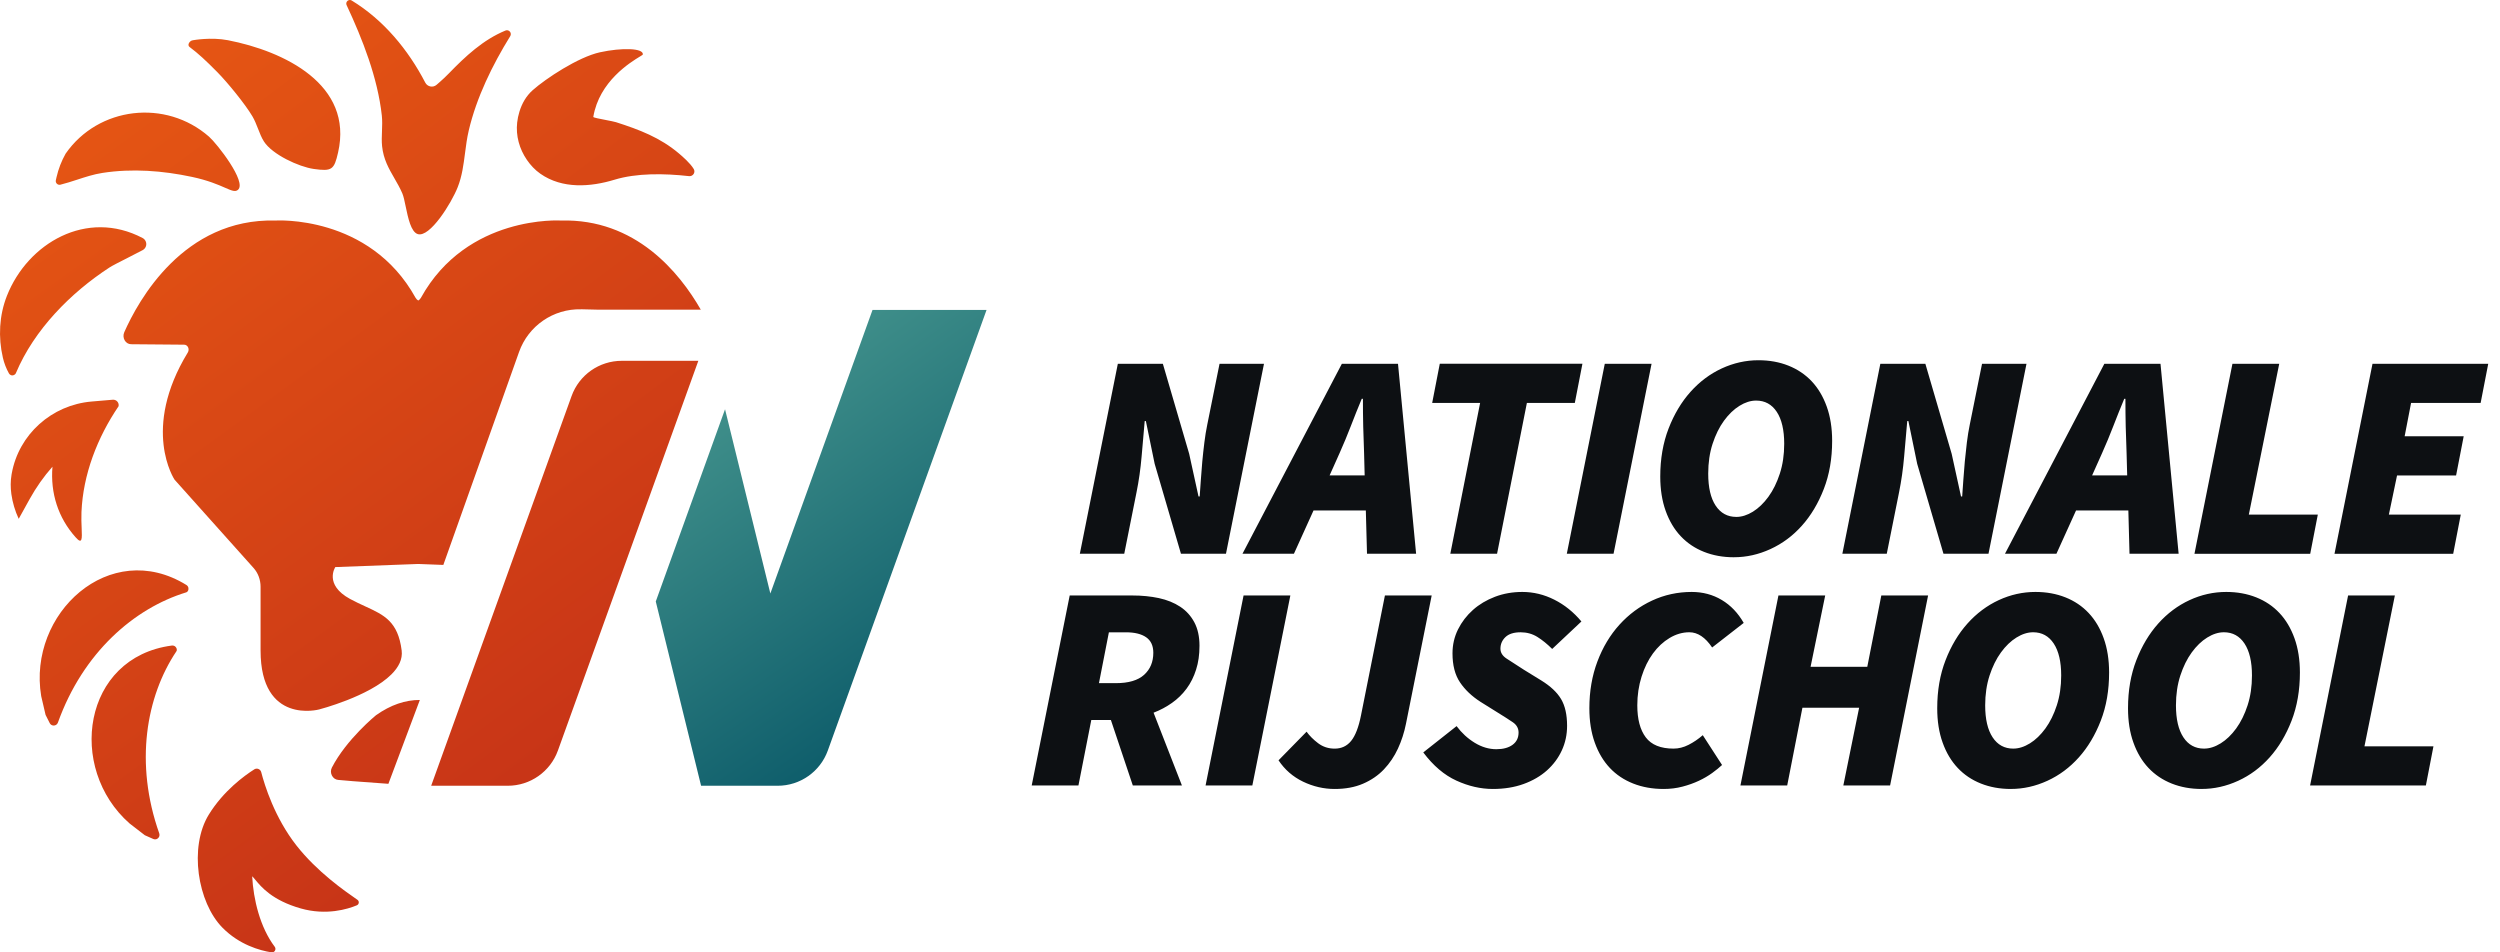 <svg width="126" height="48" viewBox="0 0 126 48" fill="none" xmlns="http://www.w3.org/2000/svg">
<g clip-path="url(#clip0_13022_4778)">
<g clip-path="url(#clip1_13022_4778)">
<path d="M43.975 15.621L38.826 29.913L36.542 20.626L33.051 30.315L35.335 39.602H39.196C40.327 39.602 41.338 38.892 41.722 37.827L49.722 15.621H43.975Z" fill="url(#paint0_radial_13022_4778)"/>
<path fill-rule="evenodd" clip-rule="evenodd" d="M22.614 3.709C23.453 2.842 24.348 2.004 25.479 1.538C25.566 1.502 25.667 1.537 25.716 1.617C25.755 1.68 25.754 1.759 25.716 1.822C24.82 3.27 24.015 4.913 23.625 6.577C23.536 6.953 23.487 7.334 23.438 7.712L23.438 7.712C23.363 8.297 23.288 8.877 23.07 9.43C22.749 10.248 21.661 11.988 21.055 11.798C20.713 11.69 20.566 10.981 20.445 10.401L20.445 10.401C20.39 10.133 20.34 9.893 20.279 9.751C20.16 9.474 20.017 9.226 19.876 8.982C19.597 8.498 19.325 8.027 19.257 7.367C19.232 7.123 19.242 6.868 19.252 6.612C19.262 6.347 19.272 6.08 19.244 5.823C19.033 3.913 18.275 1.985 17.469 0.257C17.447 0.21 17.447 0.155 17.468 0.108C17.512 0.009 17.634 -0.03 17.726 0.026C19.33 1.003 20.572 2.504 21.433 4.163C21.544 4.377 21.825 4.432 22.005 4.273L22.175 4.125C22.326 3.993 22.473 3.854 22.613 3.709H22.614ZM28.808 19.96C29.192 18.894 30.203 18.185 31.335 18.185H35.196L28.119 37.827C27.735 38.892 26.724 39.602 25.592 39.602H21.731L28.808 19.96ZM13.165 38.914C13.124 38.762 12.949 38.691 12.815 38.776V38.777C12.319 39.091 11.262 39.856 10.521 41.061C9.522 42.686 9.95 45.477 11.216 46.759C12.059 47.614 13.094 47.907 13.682 47.998C13.838 48.022 13.941 47.844 13.846 47.717C13.11 46.742 12.769 45.333 12.71 44.163C12.755 44.205 12.805 44.266 12.866 44.34L12.867 44.34C13.165 44.702 13.721 45.376 15.157 45.785C16.448 46.153 17.523 45.82 17.984 45.628C18.101 45.579 18.118 45.422 18.015 45.35L17.959 45.311C17.379 44.909 15.979 43.938 14.937 42.607C13.841 41.207 13.336 39.576 13.165 38.914ZM32.259 2.845C32.346 2.792 32.397 2.761 32.398 2.751L32.398 2.752C32.453 2.421 31.337 2.394 30.238 2.635C29.14 2.877 27.504 3.962 26.849 4.544C26.513 4.843 26.305 5.219 26.179 5.628C26.123 5.807 26.086 5.992 26.065 6.177C25.991 6.841 26.177 7.507 26.555 8.057C26.74 8.326 26.965 8.567 27.232 8.754C28.343 9.535 29.769 9.424 30.973 9.057C32.076 8.721 33.462 8.735 34.728 8.877C34.925 8.899 35.065 8.69 34.965 8.519C34.79 8.221 34.374 7.867 34.241 7.754L34.231 7.745C33.274 6.932 32.224 6.536 31.047 6.158C30.96 6.131 30.756 6.091 30.543 6.05L30.543 6.05C30.228 5.99 29.896 5.926 29.902 5.892C30.203 4.095 31.778 3.138 32.259 2.845ZM9.725 2.028C9.725 2.028 10.633 1.86 11.488 2.027C14.312 2.577 17.824 4.255 17.039 7.687C16.841 8.554 16.732 8.645 15.812 8.515C15.056 8.407 13.723 7.786 13.303 7.132C13.184 6.947 13.096 6.721 13.006 6.491C12.921 6.275 12.836 6.056 12.722 5.864C12.357 5.247 11.468 4.158 10.956 3.639C10.37 3.045 9.998 2.702 9.551 2.365C9.42 2.266 9.56 2.042 9.725 2.029V2.028ZM2.506 36.444C2.538 36.509 2.601 36.554 2.672 36.565V36.566C2.777 36.582 2.881 36.523 2.917 36.423C4.184 32.883 6.769 30.655 9.385 29.855C9.476 29.827 9.513 29.719 9.495 29.627C9.483 29.566 9.445 29.514 9.393 29.482C5.533 27.1 1.386 30.919 2.076 35.083L2.297 36.03L2.506 36.444ZM7.93 42.273C7.867 42.31 7.79 42.314 7.724 42.284L7.3 42.096L6.529 41.501C3.363 38.711 4.162 33.13 8.659 32.536C8.72 32.528 8.783 32.544 8.83 32.583C8.901 32.643 8.941 32.751 8.889 32.828C7.367 35.102 6.773 38.463 8.028 42.008C8.063 42.108 8.02 42.218 7.929 42.273H7.93ZM11.342 9.462C11.681 9.61 11.853 9.686 11.995 9.567L11.994 9.566C12.455 9.178 10.936 7.24 10.536 6.889C8.356 4.979 4.963 5.366 3.308 7.743C3.098 8.114 2.944 8.515 2.849 8.93L2.815 9.082C2.783 9.219 2.907 9.342 3.043 9.309C3.325 9.239 3.604 9.148 3.885 9.057L3.885 9.057C4.302 8.921 4.722 8.784 5.157 8.716C6.662 8.482 8.198 8.601 9.678 8.916C10.493 9.09 11.001 9.313 11.342 9.462ZM7.353 12.187C7.41 12.347 7.341 12.525 7.192 12.605C7.004 12.707 6.734 12.844 6.464 12.981L6.464 12.981L6.464 12.981C6.061 13.185 5.655 13.391 5.512 13.485C3.559 14.758 1.72 16.619 0.804 18.799C0.763 18.897 0.653 18.946 0.553 18.908C0.509 18.891 0.474 18.861 0.451 18.821C0.312 18.572 0.209 18.305 0.145 18.028C-0.096 16.989 -0.041 15.897 0.35 14.906C1.398 12.256 4.372 10.513 7.191 11.998C7.267 12.038 7.324 12.107 7.353 12.188V12.187ZM4.106 25.811C4.187 23.904 4.907 22.052 5.975 20.476H5.976C6.014 20.297 5.868 20.131 5.684 20.146L4.618 20.237C2.612 20.407 0.945 21.889 0.591 23.87L0.582 23.922C0.527 24.245 0.527 24.575 0.572 24.898C0.633 25.331 0.758 25.753 0.943 26.149L1.499 25.145C1.821 24.564 2.204 24.019 2.644 23.522C2.534 24.843 2.928 26.095 3.81 27.078C4.15 27.462 4.138 27.167 4.115 26.617C4.105 26.383 4.094 26.104 4.106 25.811ZM19.575 39.504L17.794 39.372L17.041 39.307C16.763 39.282 16.59 38.951 16.727 38.685C17.465 37.256 18.95 36.048 18.95 36.048C19.692 35.524 20.426 35.276 21.16 35.278L19.575 39.504ZM30.128 15.607L29.288 15.587L29.285 15.589C27.889 15.554 26.629 16.421 26.161 17.737L22.344 28.472L21.078 28.424L16.9 28.581C16.9 28.581 16.312 29.462 17.642 30.186C17.912 30.333 18.17 30.451 18.411 30.562C19.361 30.999 20.059 31.32 20.244 32.785C20.3 33.229 20.086 33.632 19.729 33.987C18.61 35.105 16.081 35.757 16.081 35.757C16.081 35.757 13.133 36.549 13.133 32.785V29.573C13.133 29.219 13.007 28.879 12.78 28.626L8.797 24.174C8.797 24.174 7.101 21.637 9.466 17.764C9.568 17.597 9.465 17.374 9.281 17.372L6.608 17.349C6.323 17.347 6.14 17.023 6.263 16.744C6.963 15.158 9.248 10.991 13.886 11.115C13.886 11.115 18.621 10.808 20.944 15.008C20.98 15.07 21.027 15.116 21.08 15.148C21.133 15.116 21.181 15.07 21.215 15.008C23.538 10.807 28.274 11.115 28.274 11.115C32.03 11.014 34.243 13.729 35.32 15.607H30.128Z" fill="url(#paint1_radial_13022_4778)"/>
<path fill-rule="evenodd" clip-rule="evenodd" d="M87.39 28.086C86.84 28.086 86.337 27.995 85.88 27.813C85.423 27.632 85.033 27.369 84.709 27.025C84.385 26.682 84.132 26.257 83.95 25.75C83.769 25.245 83.677 24.668 83.677 24.019C83.677 23.126 83.818 22.317 84.097 21.596C84.377 20.874 84.745 20.258 85.203 19.747C85.659 19.237 86.185 18.843 86.779 18.568C87.372 18.294 87.989 18.156 88.628 18.156C89.177 18.156 89.681 18.247 90.138 18.429C90.594 18.611 90.985 18.874 91.309 19.217C91.633 19.561 91.886 19.986 92.067 20.491C92.249 20.997 92.34 21.573 92.34 22.222C92.34 23.116 92.2 23.924 91.92 24.645C91.641 25.367 91.272 25.984 90.815 26.494C90.359 27.006 89.831 27.398 89.231 27.673C88.632 27.948 88.018 28.085 87.39 28.085V28.086ZM87.508 26.053C87.783 26.053 88.062 25.964 88.348 25.788C88.632 25.611 88.893 25.361 89.129 25.036C89.366 24.711 89.556 24.323 89.703 23.872C89.85 23.421 89.924 22.92 89.924 22.369C89.924 21.673 89.799 21.135 89.548 20.756C89.298 20.378 88.951 20.189 88.51 20.189C88.235 20.189 87.954 20.277 87.67 20.454C87.385 20.63 87.125 20.881 86.889 21.204C86.653 21.528 86.462 21.917 86.314 22.369C86.167 22.82 86.094 23.321 86.094 23.871C86.094 24.569 86.219 25.107 86.469 25.485C86.72 25.862 87.066 26.052 87.508 26.052V26.053ZM73.096 27.909L74.598 20.307H72.182L72.565 18.333H79.754L79.371 20.307H76.955L75.452 27.909H73.096ZM56.339 18.334L54.424 27.909H56.662L57.28 24.816C57.398 24.237 57.484 23.63 57.538 22.996C57.592 22.362 57.644 21.772 57.693 21.221H57.752L58.194 23.372L59.52 27.909H61.789L63.705 18.334H61.465L60.847 21.398C60.788 21.682 60.739 21.985 60.7 22.304C60.66 22.622 60.626 22.939 60.596 23.254C60.567 23.569 60.542 23.878 60.523 24.182C60.503 24.487 60.484 24.767 60.464 25.022H60.405L59.934 22.871L58.608 18.334H56.339ZM67.63 18.334L62.621 27.909H65.214L66.201 25.729H68.838L68.897 27.909H71.372L70.459 18.334H67.63ZM67.012 23.961L67.513 22.841C67.719 22.379 67.908 21.925 68.08 21.478C68.251 21.031 68.436 20.571 68.632 20.1H68.691C68.691 20.592 68.696 21.056 68.706 21.493C68.716 21.931 68.73 22.38 68.75 22.841L68.779 23.961H67.012ZM80.881 18.334L78.967 27.909H81.323L83.239 18.334H80.881ZM94.769 18.334L92.855 27.909H95.093L95.712 24.816C95.829 24.237 95.916 23.63 95.97 22.996C96.023 22.362 96.076 21.772 96.125 21.221H96.183L96.625 23.372L97.951 27.909H100.22L102.135 18.334H99.895L99.277 21.398C99.218 21.682 99.169 21.985 99.13 22.304C99.091 22.622 99.056 22.939 99.027 23.254C98.997 23.569 98.973 23.878 98.953 24.182C98.933 24.487 98.914 24.767 98.894 25.022H98.835L98.364 22.871L97.038 18.334H94.769ZM101.051 27.909L106.06 18.334H108.889L109.803 27.909H107.327L107.269 25.729H104.632L103.644 27.909H101.051ZM105.943 22.841L105.442 23.961H107.21L107.18 22.841C107.161 22.38 107.146 21.931 107.136 21.493C107.126 21.056 107.121 20.592 107.121 20.1H107.062C106.866 20.571 106.682 21.031 106.51 21.478C106.338 21.925 106.149 22.379 105.943 22.841ZM112.515 18.334L110.601 27.909L110.602 27.91H116.435L116.818 25.936H113.341L114.873 18.334H112.515ZM117.659 27.909L119.574 18.334H125.407L125.024 20.308H121.518L121.194 21.988H124.17L123.787 23.962H120.811L120.399 25.936H124.023L123.641 27.91H117.659V27.909ZM53.913 30.012L51.998 39.587L51.995 39.588H54.353L55.001 36.289H55.989L57.094 39.588H59.569L58.14 35.92C58.474 35.792 58.784 35.627 59.068 35.426C59.354 35.225 59.599 34.984 59.806 34.704C60.012 34.424 60.172 34.104 60.284 33.746C60.397 33.388 60.454 33.007 60.454 32.546C60.454 32.084 60.368 31.691 60.196 31.367C60.024 31.043 59.786 30.78 59.482 30.579C59.177 30.378 58.818 30.233 58.406 30.144C57.994 30.056 57.546 30.012 57.065 30.012H53.913ZM56.241 34.431H55.387L55.888 31.868H56.742C57.184 31.868 57.526 31.951 57.766 32.118C58.007 32.286 58.127 32.546 58.127 32.899C58.127 33.36 57.972 33.731 57.663 34.011C57.353 34.291 56.879 34.431 56.241 34.431ZM60.761 39.587L62.676 30.012H65.034L63.118 39.587H60.761ZM65.675 39.396C66.186 39.641 66.716 39.764 67.266 39.764H67.267C67.807 39.764 68.284 39.677 68.696 39.499C69.108 39.321 69.46 39.081 69.749 38.777C70.039 38.472 70.274 38.123 70.456 37.73C70.637 37.338 70.773 36.92 70.861 36.478L72.157 30.011H69.8L68.592 36.066C68.474 36.656 68.309 37.081 68.098 37.341C67.887 37.601 67.61 37.731 67.266 37.731C66.952 37.731 66.674 37.64 66.434 37.459C66.194 37.277 65.999 37.083 65.852 36.877L64.438 38.32C64.752 38.792 65.165 39.151 65.675 39.396ZM75.239 39.764C74.63 39.764 74.018 39.624 73.405 39.344C72.79 39.064 72.234 38.59 71.733 37.922L73.412 36.596C73.667 36.939 73.971 37.22 74.325 37.436C74.679 37.652 75.042 37.76 75.416 37.76C75.759 37.76 76.032 37.686 76.233 37.539C76.434 37.392 76.536 37.186 76.536 36.921C76.536 36.705 76.437 36.53 76.241 36.398C76.045 36.265 75.78 36.095 75.445 35.889L74.62 35.374C74.178 35.09 73.832 34.761 73.582 34.387C73.331 34.014 73.206 33.527 73.206 32.928C73.206 32.497 73.299 32.094 73.485 31.72C73.672 31.347 73.922 31.02 74.236 30.741C74.55 30.461 74.921 30.24 75.348 30.077C75.775 29.915 76.234 29.834 76.726 29.834C77.285 29.834 77.823 29.965 78.339 30.225C78.855 30.485 79.309 30.851 79.703 31.322L78.23 32.707C77.984 32.461 77.736 32.26 77.486 32.103C77.235 31.946 76.953 31.867 76.639 31.867C76.295 31.867 76.039 31.949 75.872 32.111C75.705 32.273 75.622 32.467 75.622 32.693C75.622 32.889 75.723 33.054 75.924 33.187C76.125 33.319 76.418 33.508 76.801 33.754L77.685 34.298C78.146 34.583 78.478 34.895 78.679 35.234C78.88 35.572 78.981 36.022 78.981 36.582C78.981 37.024 78.893 37.437 78.716 37.82C78.54 38.203 78.289 38.539 77.966 38.829C77.642 39.118 77.248 39.347 76.787 39.514C76.326 39.681 75.809 39.764 75.24 39.764H75.239ZM82.314 39.491C82.775 39.673 83.287 39.764 83.846 39.764C84.18 39.764 84.497 39.725 84.796 39.646C85.097 39.568 85.371 39.469 85.621 39.352C85.872 39.234 86.096 39.103 86.292 38.961C86.488 38.819 86.655 38.683 86.792 38.556L85.82 37.053C85.594 37.25 85.356 37.411 85.105 37.539C84.855 37.667 84.602 37.73 84.347 37.73C83.699 37.73 83.232 37.541 82.947 37.163C82.662 36.785 82.52 36.248 82.52 35.55C82.52 35.039 82.592 34.557 82.734 34.106C82.876 33.655 83.068 33.264 83.308 32.935C83.549 32.605 83.829 32.345 84.148 32.154C84.467 31.963 84.799 31.866 85.143 31.866C85.565 31.866 85.948 32.123 86.292 32.633L87.883 31.395C87.597 30.895 87.229 30.509 86.778 30.239C86.326 29.969 85.82 29.834 85.26 29.834C84.554 29.834 83.887 29.979 83.264 30.269C82.64 30.558 82.092 30.964 81.621 31.484C81.15 32.004 80.779 32.623 80.509 33.34C80.239 34.057 80.104 34.842 80.104 35.697C80.104 36.346 80.195 36.923 80.377 37.428C80.558 37.935 80.812 38.359 81.135 38.703C81.459 39.047 81.853 39.309 82.314 39.491ZM87.718 39.587L89.633 30.012H91.99L91.253 33.607H94.111L94.818 30.012H97.176L95.261 39.587H92.904L93.7 35.669H90.842L90.075 39.587H87.718ZM99.838 39.491C100.296 39.673 100.798 39.764 101.349 39.764V39.763C101.977 39.763 102.59 39.626 103.19 39.351C103.789 39.076 104.317 38.683 104.774 38.172C105.231 37.662 105.599 37.044 105.879 36.323C106.159 35.602 106.299 34.794 106.299 33.9C106.299 33.251 106.208 32.675 106.026 32.169C105.845 31.663 105.591 31.238 105.267 30.895C104.944 30.551 104.553 30.288 104.097 30.107C103.639 29.925 103.136 29.834 102.586 29.834C101.947 29.834 101.331 29.971 100.737 30.246C100.143 30.521 99.618 30.915 99.161 31.425C98.704 31.936 98.336 32.551 98.056 33.274C97.776 33.995 97.636 34.803 97.636 35.697C97.636 36.346 97.727 36.923 97.909 37.428C98.09 37.935 98.344 38.359 98.668 38.703C98.991 39.047 99.382 39.309 99.838 39.491ZM102.308 37.465C102.022 37.642 101.742 37.73 101.467 37.73C101.026 37.73 100.679 37.541 100.429 37.163C100.179 36.785 100.053 36.248 100.053 35.55C100.053 35 100.127 34.499 100.274 34.047C100.421 33.596 100.613 33.207 100.848 32.883C101.085 32.558 101.345 32.308 101.629 32.132C101.914 31.955 102.195 31.866 102.469 31.866C102.911 31.866 103.258 32.056 103.508 32.434C103.758 32.813 103.884 33.35 103.884 34.047C103.884 34.597 103.81 35.098 103.663 35.55C103.516 36.002 103.324 36.39 103.089 36.714C102.852 37.038 102.592 37.289 102.308 37.465ZM110.965 39.764C110.414 39.764 109.912 39.673 109.454 39.491C108.998 39.309 108.607 39.047 108.283 38.703C107.959 38.359 107.706 37.935 107.525 37.428C107.343 36.923 107.252 36.346 107.252 35.697C107.252 34.803 107.392 33.995 107.672 33.274C107.952 32.551 108.32 31.936 108.777 31.425C109.233 30.915 109.759 30.521 110.353 30.246C110.947 29.971 111.563 29.834 112.202 29.834C112.752 29.834 113.255 29.925 113.713 30.107C114.169 30.288 114.56 30.551 114.883 30.895C115.207 31.238 115.46 31.663 115.642 32.169C115.824 32.675 115.915 33.251 115.915 33.9C115.915 34.794 115.774 35.602 115.495 36.323C115.215 37.044 114.847 37.662 114.39 38.172C113.933 38.683 113.405 39.076 112.806 39.351C112.206 39.626 111.593 39.763 110.965 39.763V39.764ZM111.082 37.73C111.357 37.73 111.637 37.642 111.922 37.465C112.207 37.289 112.467 37.038 112.704 36.714C112.939 36.39 113.131 36.002 113.278 35.55C113.425 35.098 113.499 34.597 113.499 34.047C113.499 33.35 113.373 32.813 113.123 32.434C112.872 32.056 112.526 31.866 112.084 31.866C111.81 31.866 111.529 31.955 111.244 32.132C110.96 32.308 110.7 32.558 110.463 32.883C110.228 33.207 110.036 33.596 109.889 34.047C109.742 34.499 109.668 35 109.668 35.55C109.668 36.248 109.794 36.785 110.044 37.163C110.294 37.541 110.641 37.73 111.082 37.73ZM118.344 30.012L116.429 39.587H116.43H122.264L122.646 37.614H119.169L120.701 30.012H118.344Z" fill="#0D1013" class="logo-text"/>
</g>
</g>
<defs>
<radialGradient id="paint0_radial_13022_4778" cx="0" cy="0" r="1" gradientUnits="userSpaceOnUse" gradientTransform="translate(33.051 15.621) rotate(55.193) scale(29.206 232.705)">
<stop stop-color="#4F9F94"/>
<stop offset="1" stop-color="#004F62"/>
</radialGradient>
<radialGradient id="paint1_radial_13022_4778" cx="0" cy="0" r="1" gradientUnits="userSpaceOnUse" gradientTransform="translate(0) rotate(53.653) scale(59.594 483.619)">
<stop stop-color="#EA5B13"/>
<stop offset="1" stop-color="#BF2B18"/>
</radialGradient>
<clipPath id="clip0_13022_4778">
<rect width="126" height="48" fill="white"/>
</clipPath>
<clipPath id="clip1_13022_4778">
<rect width="125.408" height="48" fill="white"/>
</clipPath>
</defs>
</svg>
